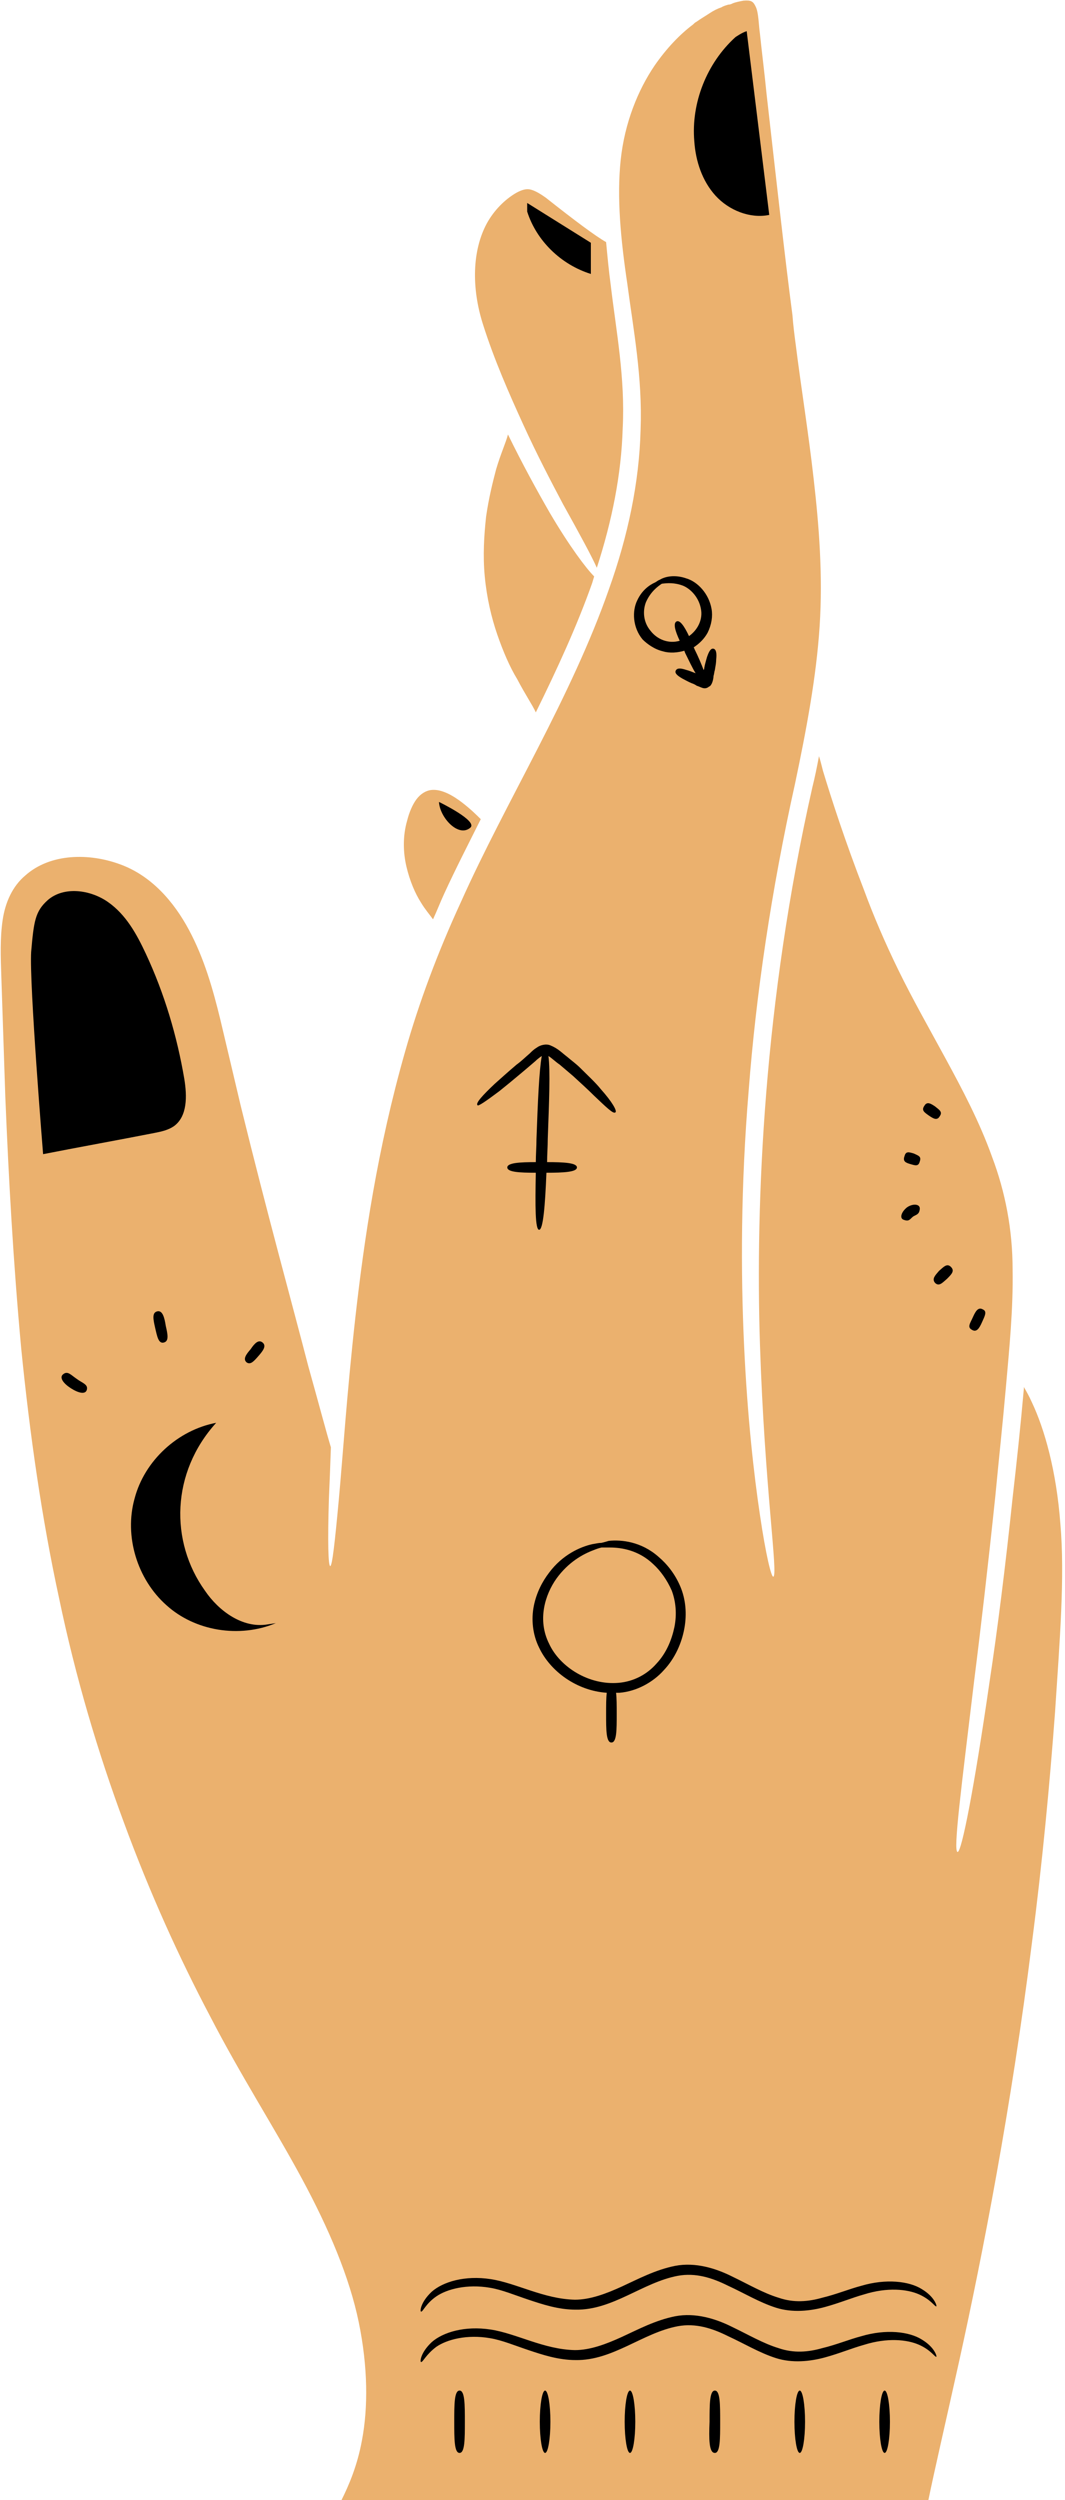 <?xml version="1.0" encoding="UTF-8" standalone="no"?><svg xmlns="http://www.w3.org/2000/svg" xmlns:xlink="http://www.w3.org/1999/xlink" fill="#000000" height="376.9" preserveAspectRatio="xMidYMid meet" version="1" viewBox="169.9 61.5 160.6 376.9" width="160.6" zoomAndPan="magnify"><g><g fill="#ebb16e" id="change1_1"><path d="M239.6,182.5c-1.3-1-3.1-2.1-4.7-1.9c-0.8,0.1-1.6,0.6-2.2,1.4c-0.6,0.8-1.1,2-1.4,3.2 c-0.7,2.4-0.6,4.9-0.1,7c0.5,2.1,1.3,4,2.2,5.4c0.6,1,1.3,1.8,1.8,2.5c0.6-1.3,1.1-2.6,1.7-3.9c1.7-3.7,3.6-7.4,5.5-11.2 C241.8,184.4,240.9,183.5,239.6,182.5z" fill="inherit"/><path d="M221.4,438.4h88.5c0.9-4.4,2.6-11.7,4.7-21.2c3.5-15.9,7.8-38,10.9-62.7c1.6-12.3,2.7-24.1,3.5-34.9 c0.7-10.7,1.5-20.4,0.8-28.4c-0.6-8-2.4-14.3-4.3-18.3c-0.4-0.9-0.8-1.6-1.2-2.3c0,0.1,0,0.1,0,0.2c-0.5,5.7-1.1,11.3-1.7,16.5 c-1.1,10.5-2.3,20-3.5,27.9c-2.3,15.9-4.2,25.6-4.8,25.5c-0.7-0.1,0.6-9.9,2.5-25.8c1-7.9,2.1-17.4,3.2-27.9 c0.5-5.3,1.1-10.8,1.6-16.5c0.5-5.7,1.1-11.6,1-17.6c0-6-1.1-11.7-3.1-17c-1.9-5.3-4.5-10.2-7-14.8c-2.5-4.6-5-9-7.1-13.3 c-2.1-4.3-3.8-8.3-5.2-12.1c-2.9-7.5-4.9-13.7-6.2-18c-0.2-0.8-0.4-1.6-0.6-2.2c-0.3,1.6-0.6,3.1-1,4.7c-7.3,32.3-8.6,62.4-7.9,84 c0.7,21.6,2.8,34.9,2,35c-0.3,0-1.1-3.2-2-9.3c-0.9-6-1.9-14.8-2.4-25.7c-0.5-10.9-0.5-23.9,0.7-38.3c1.1-14.4,3.4-30.1,7-46.3 c1.7-8.1,3.2-16,3.7-23.7c0.5-7.7-0.1-15.2-0.9-22.2c-0.8-7.1-1.9-13.8-2.7-20.2c-0.2-1.5-0.4-3.1-0.5-4.5 c-1.1-8.3-2.4-20.1-3.9-33.3c-0.3-3.1-0.7-6.2-1-9.1c-0.2-1.4-0.2-3.1-0.6-4c-0.4-0.9-0.7-1.1-1.9-1c-0.5,0.1-1.1,0.2-1.6,0.4 c-0.2,0.1-0.4,0.2-0.7,0.2c-0.3,0.1-0.7,0.2-1,0.4c-0.6,0.2-1.2,0.5-1.8,0.9c-0.6,0.4-1.3,0.8-2,1.3c-0.2,0.1-0.3,0.2-0.5,0.4 c-2,1.5-4,3.6-5.8,6.2c-2.5,3.7-4.5,8.6-5.1,14.2c-0.6,5.7,0,12,1,18.7c0.9,6.8,2.3,14.1,2,22c-0.2,7.9-1.9,16-4.8,24.1 c-2.8,8-6.6,15.9-10.7,23.9c-4.1,8-8.2,15.6-11.6,23.2c-3.5,7.6-6.3,15.1-8.4,22.5c-4.2,14.7-6.2,28.5-7.5,40 c-1.3,11.6-1.9,21-2.5,27.5c-0.6,6.5-1,10.1-1.3,10.1c-0.3,0-0.4-3.6-0.2-10.2c0.1-2.2,0.2-4.8,0.3-7.7c-0.7-2.3-1.8-6.5-3.4-12.2 c-2.4-9.3-6.1-22.6-10.2-39.3c-1-4.2-2-8.5-3.1-13.1c-1.1-4.5-2.4-9.1-4.7-13.4c-2.3-4.3-5.7-8.2-10.4-9.9 c-4.6-1.7-10.5-1.7-14.3,1.7c-1.9,1.6-3,4-3.4,6.7c-0.4,2.7-0.3,5.6-0.2,8.5c0.2,5.9,0.4,12,0.6,18.1c0.5,12.3,1.2,25,2.4,38 c1.3,13,3.1,25.6,5.7,37.6c2.5,12,5.9,23.4,9.8,33.9c3.9,10.6,8.3,20.3,13,29.2c4.6,8.9,9.7,16.8,13.8,24.4 c4.1,7.6,7.2,14.9,8.6,21.7c1.4,6.8,1.4,12.9,0.5,17.7C223.8,433.2,222.5,436.2,221.4,438.4z" fill="inherit"/><path d="M243.2,139.4c-0.3,2.8-0.5,5.8-0.2,9c0.3,3.2,1,6.2,1.9,8.8c0.9,2.6,1.9,4.9,3,6.7c1.2,2.3,2.3,3.9,2.8,5 c3.2-6.5,6.2-13,8.5-19.5c0.1-0.3,0.2-0.7,0.3-1c-1.2-1.2-3.7-4.5-6.7-9.6c-1.9-3.3-4.1-7.3-6.3-11.8c-0.3,1.2-1.1,2.9-1.8,5.3 C244.2,134.2,243.6,136.6,243.2,139.4z" fill="inherit"/><path d="M259.9,147.1c2.3-7.1,3.7-14.1,3.9-21c0.4-7.6-1-14.8-1.8-21.6c-0.3-2.2-0.5-4.4-0.7-6.5 c-1.6-0.9-4.8-3.3-9.1-6.7c-0.7-0.5-1.5-1-2.2-1.2c-0.7-0.2-1.4,0-2.3,0.5c-1.7,1-3.3,2.6-4.4,4.6c-2.2,4.1-2.3,9.7-0.6,15.1 c1.7,5.4,4,10.6,6.1,15.2c2.1,4.6,4.2,8.6,6,12C257.3,142,259.1,145.3,259.9,147.1z" fill="inherit"/></g><g id="change2_1"><path d="M235.7,407.7c1.6-1.1,4.6-1.9,8.1-1.3c1.8,0.3,3.7,1.1,5.8,1.8c2.1,0.7,4.5,1.5,7.1,1.5 c5.6,0.1,10.1-4.1,15.4-5.1c2.7-0.5,5.2,0.3,7.6,1.5c2.4,1.1,4.7,2.5,7.2,3.3c2.5,0.8,5.2,0.5,7.4-0.1c2.2-0.6,4.1-1.4,5.9-1.9 c3.5-1.1,6.5-0.8,8.3,0c1.8,0.8,2.4,1.9,2.6,1.8c0.1,0-0.2-1.4-2.2-2.6c-1.9-1.2-5.4-1.6-9.1-0.5c-1.9,0.5-3.8,1.3-5.9,1.8 c-2.1,0.6-4.3,0.8-6.6,0c-2.3-0.7-4.5-2-7-3.2c-2.4-1.2-5.5-2.2-8.6-1.6c-3,0.6-5.6,2-8,3.1c-2.4,1.1-4.8,2-7.1,2 c-4.7-0.1-8.8-2.5-12.7-3.1c-3.9-0.6-7.2,0.4-8.9,1.9c-1.7,1.6-1.8,3-1.6,3C233.7,410,234.1,408.8,235.7,407.7z" fill="#000000"/></g><g id="change2_2"><path d="M235.7,415.3c1.6-1.1,4.6-1.9,8.1-1.3c1.8,0.3,3.7,1.1,5.8,1.8c2.1,0.7,4.5,1.5,7.1,1.5 c5.6,0.1,10.1-4.1,15.4-5.1c2.7-0.5,5.2,0.3,7.6,1.5c2.4,1.1,4.7,2.5,7.2,3.3c2.5,0.8,5.2,0.5,7.4-0.1c2.2-0.6,4.1-1.4,5.9-1.9 c3.5-1.1,6.5-0.8,8.3,0c1.8,0.8,2.4,1.9,2.6,1.8c0.1,0-0.2-1.4-2.2-2.6c-1.9-1.2-5.4-1.6-9.1-0.5c-1.9,0.5-3.8,1.3-5.9,1.8 c-2.1,0.6-4.3,0.8-6.6,0c-2.3-0.7-4.5-2-7-3.2c-2.4-1.2-5.5-2.2-8.6-1.6c-3,0.6-5.6,2-8,3.1c-2.4,1.1-4.8,2-7.1,2 c-4.7-0.1-8.8-2.5-12.7-3.1c-3.9-0.6-7.2,0.4-8.9,1.9c-1.7,1.6-1.8,3-1.6,3C233.7,417.6,234.1,416.5,235.7,415.3z" fill="#000000"/></g><g id="change2_3"><path d="M211.5,306.2l-1.3,0.2c-3.7,0.6-7.3-2-9.4-5.1c-5.3-7.4-5.1-17.8,1.7-25.3c-5.8,1.1-10.8,5.7-12.3,11.4 c-1.6,5.7,0.4,12.2,4.8,16.1C199.3,307.4,206,308.5,211.5,306.2z" fill="#000000"/></g><g id="change2_4"><path d="M181.5,269.4c-0.9-0.6-1.4-1.3-2.1-0.7c-0.6,0.5,0.1,1.4,1.2,2.1c1.1,0.7,2.2,1,2.4,0.2 C183.2,270.2,182.3,270,181.5,269.4z" fill="#000000"/></g><g id="change2_5"><path d="M193.6,259.2c-0.8,0.2-0.6,1.2-0.3,2.5c0.3,1.3,0.5,2.4,1.3,2.2c0.8-0.2,0.6-1.2,0.3-2.5 C194.7,260.1,194.4,259,193.6,259.2z" fill="#000000"/></g><g id="change2_6"><path d="M208.9,265.9c0.7-0.8,1.2-1.5,0.6-2c-0.6-0.5-1.2,0.1-1.8,1c-0.7,0.8-1.2,1.5-0.6,2 C207.7,267.3,208.2,266.7,208.9,265.9z" fill="#000000"/></g><g id="change2_7"><path d="M277.8,91c2,2.2,5.2,3.5,8.1,2.9l-3.4-27.7c-0.7,0.2-1.7,0.9-1.7,0.9c-4.3,3.9-6.7,9.9-6.2,15.7 C274.8,85.8,275.8,88.8,277.8,91z" fill="#000000"/></g><g id="change2_8"><path d="M196.1,231.3c2.1-1.5,2-4.6,1.6-7.1c-1.1-6.5-3-12.9-5.8-18.9c-1.4-3-3-5.9-5.7-7.8c-2.7-1.9-6.7-2.4-9.1-0.3 c-1.9,1.7-2.1,3.2-2.5,7.8c-0.3,4.7,1.8,30.5,1.8,30.5c5.6-1.1,11.2-2.1,16.8-3.2C194.2,232.1,195.2,231.9,196.1,231.3z" fill="#000000"/></g><g id="change2_9"><path d="M259,102.8c0,0,0-4.7,0-4.7c0,0-9.6-6-9.6-6v1.3C250.8,97.8,254.5,101.4,259,102.8z" fill="#000000"/></g><g id="change2_10"><path d="M240.8,186.3c1.3-1-4.7-3.9-4.7-3.9C236.2,184.7,239,187.8,240.8,186.3z" fill="#000000"/></g><g id="change2_11"><path d="M245.2,226c1-0.8,2.1-1.7,3.4-2.8c0.6-0.5,1.3-1.1,2-1.7c0.3-0.3,0.7-0.6,1-0.8c0,0,0,0,0,0 c-0.4,2.2-0.6,6.9-0.8,12.5c0,1.2-0.1,2.4-0.1,3.5c-2.4,0-4.3,0.1-4.3,0.8c0,0.7,1.8,0.8,4.3,0.8c-0.1,5-0.1,8.6,0.5,8.6 c0.6,0,0.9-3.6,1.1-8.6c2.6,0,4.6-0.1,4.6-0.8c0-0.7-2-0.8-4.5-0.8c0-1.1,0.1-2.3,0.1-3.5c0.2-5.5,0.4-10.3,0.1-12.5 c0.5,0.3,1.1,0.9,1.7,1.3c0.7,0.6,1.3,1.1,2,1.7c1.2,1.1,2.3,2.1,3.2,3c1.8,1.7,2.9,2.8,3.2,2.5c0.3-0.2-0.5-1.6-2.2-3.5 c-0.8-1-1.9-2-3.1-3.2c-0.6-0.6-1.3-1.1-2-1.7c-0.8-0.6-1.3-1.2-2.5-1.7c-0.7-0.3-1.6,0-2,0.3c-0.5,0.3-0.8,0.6-1.1,0.9 c-0.7,0.6-1.3,1.2-2,1.7c-1.3,1.1-2.4,2.1-3.3,2.9c-1.8,1.7-2.9,2.9-2.6,3.2C241.9,228.4,243.2,227.5,245.2,226z" fill="#000000"/></g><g id="change2_12"><path d="M307.2,237c0.7,0.2,1.2,0.4,1.4-0.4c0.3-0.8-0.3-0.9-0.9-1.2c-0.7-0.2-1.2-0.4-1.4,0.4 C306,236.6,306.5,236.8,307.2,237z" fill="#000000"/></g><g id="change2_13"><path d="M306.2,245.4c0.8,0.3,0.9-0.1,1.4-0.5c0.5-0.3,0.9-0.3,1-1.1c0.1-0.8-1-0.9-1.9-0.3 C305.8,244.2,305.5,245.2,306.2,245.4z" fill="#000000"/></g><g id="change2_14"><path d="M310.9,254.9c0.6,0.6,1.1,0,1.8-0.6c0.7-0.7,1.2-1.2,0.6-1.8c-0.6-0.6-1.1,0-1.8,0.6 C310.9,253.8,310.4,254.3,310.9,254.9z" fill="#000000"/></g><g id="change2_15"><path d="M316.5,262c0.7,0.4,1.1-0.3,1.5-1.2s0.8-1.6,0.1-1.9c-0.7-0.4-1.1,0.3-1.5,1.2S315.7,261.6,316.5,262z" fill="#000000"/></g><g id="change2_16"><path d="M310,229.7c0.6,0.4,1.2,0.8,1.6,0.1c0.5-0.7-0.1-1-0.7-1.5c-0.6-0.4-1.2-0.8-1.6-0.1 C308.8,228.9,309.3,229.2,310,229.7z" fill="#000000"/></g><g id="change2_17"><path d="M238.4,426.6c0,2.6,0,4.7,0.8,4.7c0.8,0,0.8-2.1,0.8-4.7c0-2.6,0-4.7-0.8-4.7 C238.4,421.9,238.4,424,238.4,426.6z" fill="#000000"/></g><g id="change2_18"><ellipse cx="252.1" cy="426.6" fill="#000000" rx="0.8" ry="4.7"/></g><g id="change2_19"><ellipse cx="264.9" cy="426.6" fill="#000000" rx="0.8" ry="4.7"/></g><g id="change2_20"><path d="M277.7,431.3c0.8,0,0.8-2.1,0.8-4.7c0-2.6,0-4.7-0.8-4.7c-0.8,0-0.8,2.1-0.8,4.7 C276.8,429.2,276.8,431.3,277.7,431.3z" fill="#000000"/></g><g id="change2_21"><ellipse cx="290.5" cy="426.6" fill="#000000" rx="0.8" ry="4.7"/></g><g id="change2_22"><ellipse cx="303.3" cy="426.6" fill="#000000" rx="0.8" ry="4.7"/></g><g id="change2_23"><path d="M260.6,294.1c-0.4,0-0.8,0.1-1.4,0.2c-1.8,0.4-4.5,1.6-6.5,4.3c-1,1.3-1.9,3-2.3,5c-0.4,2-0.2,4.3,0.8,6.3 c1.7,3.6,5.7,6.5,10.2,6.8c-0.1,0.8-0.1,1.9-0.1,3.2c0,2.4,0,4.3,0.8,4.3c0.8,0,0.8-1.9,0.8-4.3c0-1.3,0-2.4-0.1-3.2 c0.2,0,0.4,0,0.5,0c2.6-0.2,5.1-1.6,6.7-3.4c1.7-1.8,2.7-4.1,3.1-6.3c0.4-2.2,0.2-4.4-0.6-6.3c-0.8-1.9-2-3.4-3.3-4.5 c-2.6-2.3-5.6-2.6-7.5-2.4C261.4,293.9,261,294,260.6,294.1z M268.4,297.3c1.1,1,2.1,2.4,2.8,4c0.6,1.6,0.8,3.5,0.4,5.5 c-0.4,1.9-1.2,3.9-2.7,5.5c-1.4,1.6-3.4,2.7-5.7,2.9c-4.5,0.4-8.9-2.4-10.5-5.9c-1.8-3.6-0.6-7.4,1.1-9.8c1.8-2.5,4-3.7,5.6-4.3 c0.5-0.2,0.8-0.3,1.2-0.4c0.4,0,0.8,0,1.3,0C263.6,294.8,266.2,295.2,268.4,297.3z" fill="#000000"/></g><g id="change2_24"><path d="M269.9,159.7c1,0.3,2.2,0.2,3.2-0.1c0,0.1,0.1,0.2,0.1,0.3c0.6,1.2,1.1,2.3,1.6,3.1c-0.5-0.2-1-0.4-1.4-0.5 c-0.9-0.3-1.4-0.3-1.6,0.1c-0.2,0.4,0.3,0.8,1,1.2c0.4,0.2,0.9,0.5,1.4,0.7c0.3,0.1,0.5,0.2,0.8,0.4c0.1,0,0.5,0.2,0.8,0.3 c0.3,0.1,0.6,0.1,0.9-0.1c0.1-0.1,0.2-0.1,0.3-0.2c0.4-0.4,0.5-1.3,0.5-1.5c0.1-0.3,0.1-0.6,0.2-0.9c0.1-0.6,0.2-1.1,0.2-1.6 c0.1-0.9,0-1.5-0.4-1.6c-0.4-0.1-0.7,0.4-1,1.3c-0.1,0.4-0.3,1-0.4,1.6c0,0.1,0,0.2-0.1,0.3c-0.3-0.8-0.8-2-1.4-3.2 c0-0.1-0.1-0.2-0.1-0.2c0.9-0.6,1.6-1.3,2.1-2.2c0.6-1.2,0.8-2.5,0.6-3.6c-0.4-2.3-2.1-4.1-3.8-4.6c-1.7-0.6-3.2-0.3-4,0.2 c-0.3,0.1-0.5,0.3-0.7,0.4c-0.9,0.4-2,1.2-2.7,2.7c-0.8,1.6-0.7,4.1,0.8,5.9C267.5,158.6,268.6,159.4,269.9,159.7z M267.3,152.3 c0.7-1.6,1.8-2.4,2.4-2.8c0.8-0.1,1.9-0.2,3.2,0.3c1.2,0.5,2.4,1.8,2.7,3.5c0.3,1.5-0.4,3.1-1.8,4.1c-0.7-1.5-1.4-2.5-1.9-2.2 c-0.5,0.3-0.2,1.4,0.5,2.9c-1.7,0.5-3.4-0.2-4.4-1.5C266.9,155.3,266.8,153.6,267.3,152.3z" fill="#000000"/></g></g></svg>